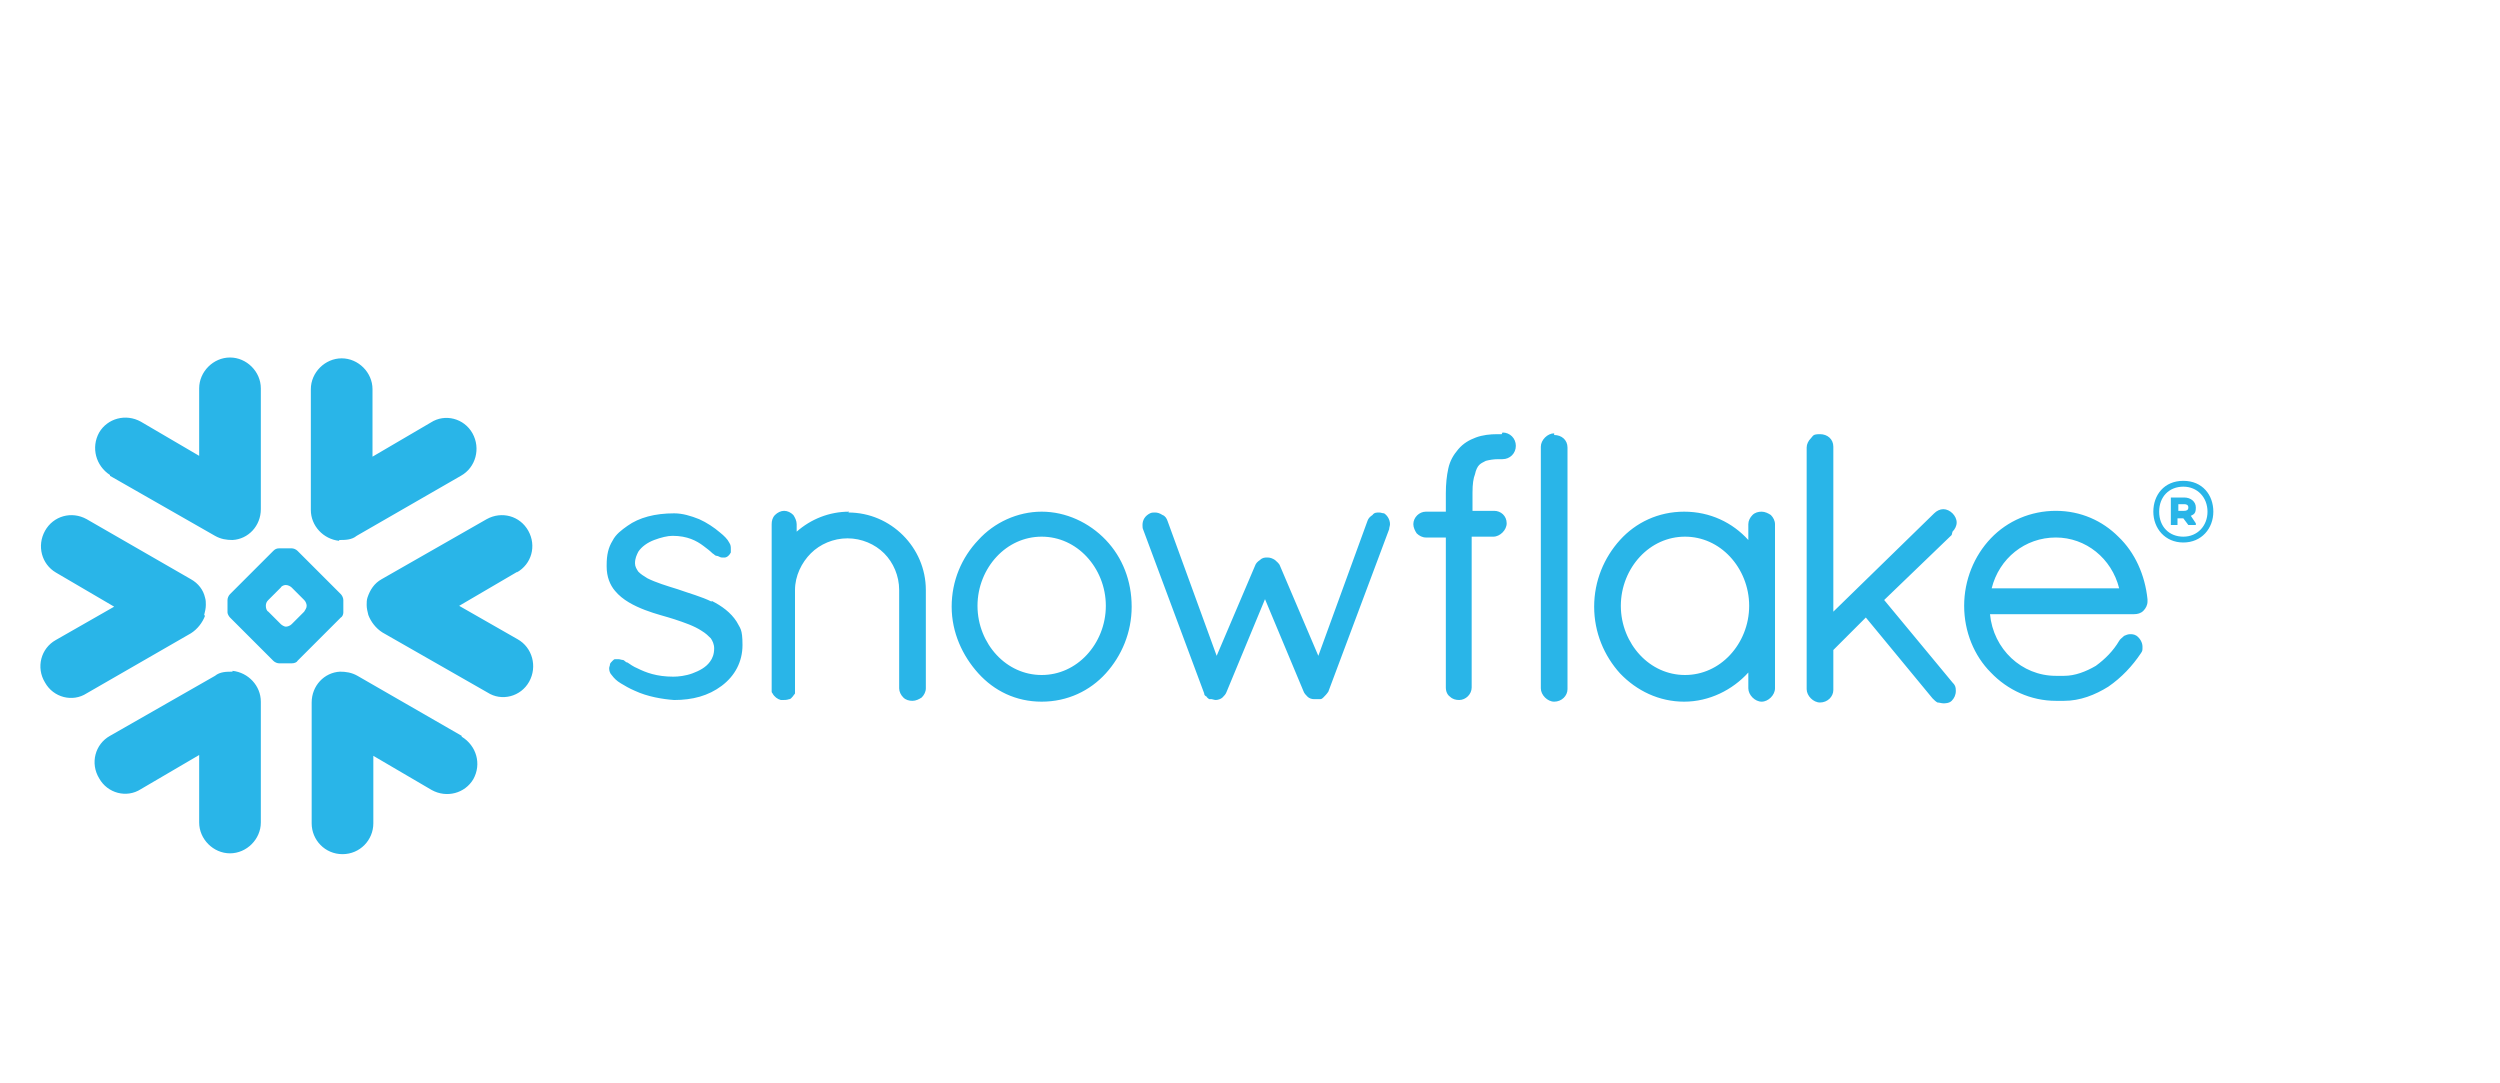 <?xml version="1.0" encoding="UTF-8"?>
<svg id="Layer_1" xmlns="http://www.w3.org/2000/svg" version="1.1" viewBox="0 0 300 130">
  <!-- Generator: Adobe Illustrator 29.5.0, SVG Export Plug-In . SVG Version: 2.1.0 Build 137)  -->
<defs>
    <style>
      .st0 {
        fill: #29b5e8;
        fill-rule: evenodd;
      }
    </style>
  </defs>
  <path class="st0" d="M166.1,61.6h0s0,0,0,0c-.2,0-.4-.1-.6-.1-.3,0-.6,0-.8.3-.3.2-.5.4-.6.7h0s-5.9,16.2-5.9,16.2l-4.6-10.8h0c-.1-.3-.4-.5-.6-.7-.3-.2-.6-.3-.9-.3s-.6,0-.9.3c-.3.2-.5.4-.6.7h0s-4.6,10.8-4.6,10.8l-5.9-16.2h0c-.1-.3-.3-.6-.6-.7-.3-.2-.6-.3-.9-.3-.2,0-.4,0-.6.1h0c-.6.3-.9.8-.9,1.4,0,.2,0,.4.1.6h0l7.3,19.6h0c0,.2.1.3.3.4,0,.1.2.2.3.3,0,0,0,0,.1,0,0,0,.1,0,.2,0,.1,0,.3.1.5.1s.6-.1.8-.3c.2-.2.4-.4.5-.7h0s4.6-11.1,4.6-11.1l4.6,11h0c.1.3.3.5.5.7.2.2.5.3.8.3h.2c.2,0,.4,0,.5,0,.2,0,.3-.1.4-.2.2-.2.4-.4.6-.7h0s7.3-19.5,7.3-19.5c0-.2.1-.4.1-.6,0-.6-.4-1.2-.9-1.4h0ZM132.7,72.7c0-2.3-.9-4.4-2.3-5.9-1.4-1.5-3.3-2.4-5.4-2.4s-4,.9-5.4,2.4c-1.4,1.5-2.3,3.6-2.3,5.9s.9,4.4,2.3,5.9c1.4,1.5,3.3,2.4,5.4,2.4s4-.9,5.4-2.4c1.4-1.5,2.3-3.6,2.3-5.9ZM132.7,64.8c2,2.1,3.1,4.9,3.1,8,0,3.1-1.2,5.9-3.1,8-1.9,2.1-4.6,3.4-7.7,3.4s-5.7-1.3-7.6-3.4c-1.9-2.1-3.2-4.9-3.2-8s1.2-5.9,3.2-8c1.9-2.1,4.7-3.4,7.6-3.4s5.7,1.3,7.7,3.4ZM101.9,61.4c-2.4,0-4.6.9-6.3,2.4v-.9c0-.4-.2-.8-.4-1.1-.3-.3-.7-.5-1.1-.5s-.8.2-1.1.5c-.3.3-.4.7-.4,1.1v20.1h0c0,0,0,0,0,0,0,0,0,.1.1.2.2.4.6.7,1,.8h0s.3,0,.3,0c.2,0,.4,0,.7-.1.2,0,.3-.2.5-.4h0s0,0,0,0c0,0,0,0,0,0,0-.1.2-.2.2-.3,0-.1,0-.2,0-.3h0v-12.1c0-1.7.8-3.3,1.9-4.4,1.1-1.1,2.7-1.8,4.4-1.8s3.3.7,4.4,1.8c1.1,1.1,1.8,2.7,1.8,4.4v11.8c0,.4.2.8.5,1.1.3.3.7.4,1.1.4s.8-.2,1.1-.4c.3-.3.5-.7.5-1.1v-11.8c0-5.1-4.2-9.3-9.3-9.3ZM254.3,70.6c-.9-3.6-4-6.1-7.6-6.1-3.7,0-6.8,2.5-7.7,6.1h15.3ZM257.7,72v.2c0,.4-.2.8-.5,1.1-.3.3-.7.4-1.1.4h-17.3c.4,4.2,3.8,7.4,7.9,7.4h1c1.3,0,2.6-.5,3.8-1.2,1.1-.8,2.1-1.8,2.8-3,.1-.2.4-.4.6-.6.2-.1.5-.2.7-.2s.5,0,.8.2h0s0,0,0,0c.4.3.7.8.7,1.3s0,.5-.2.8h0s0,0,0,0c-1,1.5-2.3,2.9-3.9,4-1.6,1-3.4,1.7-5.3,1.7h-1c-3,0-5.8-1.3-7.8-3.4-2-2-3.2-4.9-3.2-8s1.2-6,3.2-8.1c2-2.1,4.8-3.3,7.8-3.3s5.6,1.2,7.5,3.1c2,1.9,3.2,4.6,3.5,7.5h0ZM186.5,52c-.4,0-.8.2-1.1.5-.3.3-.5.7-.5,1.1v29c0,.4.2.8.5,1.1.3.3.7.5,1.1.5.9,0,1.6-.7,1.6-1.5v-29c0-.9-.7-1.5-1.6-1.5ZM85.4,72.2c-1.2-.6-2.7-1-4.1-1.5-1.3-.4-2.6-.8-3.6-1.3-.5-.3-.8-.5-1.1-.8-.2-.3-.4-.6-.4-1,0-.6.2-1,.4-1.4.4-.6,1.1-1.1,1.9-1.4.8-.3,1.6-.5,2.2-.5,1.8,0,2.9.6,3.7,1.2.4.3.8.6,1.1.9.2.1.3.3.5.3.2,0,.4.2.6.2s.3,0,.4,0c.1,0,.3-.1.4-.2.1-.1.2-.2.3-.4,0-.1,0-.3,0-.4,0-.3,0-.5-.2-.8-.2-.4-.6-.8-1.1-1.2-.7-.6-1.6-1.2-2.5-1.6-1-.4-2-.7-3-.7-2.3,0-4.2.5-5.6,1.5-.7.5-1.4,1-1.8,1.8-.5.8-.7,1.7-.7,2.9,0,0,0,.1,0,.2,0,1.2.4,2.2,1,2.9.9,1.1,2.3,1.8,3.6,2.3,1.3.5,2.6.8,3.5,1.1,1.2.4,2.4.8,3.3,1.4.5.3.8.6,1.1.9.2.3.4.7.4,1.2h0c0,.7-.2,1.2-.5,1.6-.5.7-1.3,1.1-2.1,1.4-.8.3-1.7.4-2.3.4-2,0-3.3-.5-4.3-1-.5-.2-.9-.5-1.2-.7-.2,0-.3-.2-.5-.3-.2,0-.4-.1-.6-.1s-.3,0-.4,0c-.1,0-.2.1-.3.2-.1.1-.3.3-.3.4,0,.2-.1.3-.1.5,0,.3.1.6.3.8.3.4.6.7,1.1,1,.5.3,1,.6,1.7.9,1.5.7,3.3,1,4.7,1.1h0c2.2,0,4.1-.5,5.7-1.7h0s0,0,0,0c1.6-1.2,2.5-2.9,2.5-4.9s-.3-2-.7-2.8c-.7-1.1-1.8-1.9-3-2.5h0ZM209.9,72.7c0-2.3-.9-4.4-2.3-5.9-1.4-1.5-3.3-2.4-5.4-2.4-2.1,0-4,.9-5.4,2.4-1.4,1.5-2.3,3.6-2.3,5.9s.9,4.4,2.3,5.9c1.4,1.5,3.3,2.4,5.4,2.4s4-.9,5.4-2.4c1.4-1.5,2.3-3.6,2.3-5.9h0ZM212.5,61.8c.3.3.5.7.5,1.1v19.7c0,.4-.2.8-.5,1.1-.3.3-.7.5-1.1.5s-.8-.2-1.1-.5c-.3-.3-.5-.7-.5-1.1v-1.9c-1.9,2.1-4.7,3.5-7.7,3.5s-5.7-1.3-7.7-3.4c-1.9-2.1-3.1-4.9-3.1-8s1.2-5.9,3.1-8c1.9-2.1,4.6-3.4,7.7-3.4s5.8,1.3,7.7,3.4v-1.9c0-.4.2-.8.5-1.1.3-.3.7-.4,1.1-.4s.8.2,1.1.4ZM234.3,63.8c.3-.3.5-.7.5-1.1s-.2-.8-.5-1.1h0s0,0,0,0c0,0,0,0,0,0h0c-.3-.3-.7-.5-1.1-.5s-.8.2-1.1.5l-12.1,11.8v-19.8c0-.9-.7-1.5-1.6-1.5s-.8.2-1.1.5c-.3.3-.5.7-.5,1.1v29c0,.4.2.8.5,1.1.3.3.7.5,1.1.5.9,0,1.6-.7,1.6-1.5v-4.8l3.9-3.9,8,9.7c.2.2.4.4.6.5.2,0,.5.1.7.1s.7,0,1-.3h0s0,0,0,0c.3-.3.5-.7.5-1.2s-.1-.7-.4-1h0s-8.2-9.9-8.2-9.9l8.1-7.8h0ZM180.2,52.1h-.3s0,0-.1,0c0,0,0,0-.1,0-.9,0-1.8.1-2.6.4-.8.3-1.5.7-2.1,1.4h0s0,0,0,0h0c-.6.7-1,1.4-1.2,2.3-.2.9-.3,1.9-.3,3v2.2h-2.4c-.8,0-1.5.7-1.5,1.5,0,.4.2.8.4,1.1.3.3.7.5,1.1.5h2.4v18h0c0,.5.2.9.5,1.1.3.3.7.4,1.1.4.8,0,1.5-.7,1.5-1.5v-18.1h2.6c.4,0,.8-.2,1.1-.5.3-.3.5-.7.5-1.1h0c0-.9-.7-1.5-1.5-1.5h-2.6v-2.2c0-1,.1-1.7.3-2.2.1-.5.3-.9.5-1.1.2-.2.4-.3.8-.5.4-.1.9-.2,1.5-.2h0s0,0,.1,0,0,0,.1,0h.3c.9,0,1.6-.7,1.6-1.6s-.7-1.6-1.6-1.6h0ZM24.5,73.8c.1-.4.2-.8.2-1.2,0-.3,0-.6-.1-.9-.2-.9-.8-1.7-1.7-2.2l-12.5-7.2c-1.8-1-4-.4-5,1.4-1,1.8-.4,4,1.3,5l7,4.1-7,4c-1.8,1-2.4,3.3-1.3,5.1,1,1.8,3.3,2.4,5,1.3l12.5-7.2c.8-.5,1.4-1.3,1.7-2.1ZM27.9,80.6c-.7,0-1.5,0-2.1.5l-12.6,7.2c-1.8,1-2.4,3.3-1.3,5.1,1,1.8,3.3,2.4,5,1.3l7-4.1v8.1c0,2,1.7,3.7,3.7,3.7s3.7-1.7,3.7-3.7v-14.5c0-1.9-1.5-3.5-3.4-3.7ZM40.7,64.8c.7,0,1.5,0,2.1-.5l12.5-7.2c1.8-1,2.4-3.3,1.4-5.1-1-1.8-3.3-2.4-5-1.3l-7,4.1v-8.1c0-2-1.7-3.7-3.7-3.7s-3.7,1.7-3.7,3.7v14.5c0,1.9,1.5,3.5,3.4,3.7ZM13.2,57.1l12.6,7.2c.7.4,1.4.5,2.1.5,1.9-.1,3.4-1.7,3.4-3.7v-14.5c0-2-1.7-3.7-3.7-3.7s-3.7,1.7-3.7,3.7v8.1l-7-4.1c-1.8-1-4-.4-5,1.3-1,1.8-.4,4,1.3,5.1ZM36.8,72.7c0-.2-.1-.5-.3-.7l-1.5-1.5c-.1-.1-.4-.3-.7-.3h0c-.2,0-.5.1-.6.3l-1.5,1.5c-.2.2-.3.4-.3.7h0c0,.3.1.6.3.7l1.5,1.5c.1.1.4.3.6.3h0c.2,0,.5-.1.7-.3l1.5-1.5c.1-.2.3-.4.3-.7h0ZM40.9,74.1l-5.2,5.2c-.1.2-.4.3-.7.3h-1.5c-.2,0-.5-.1-.7-.3l-5.2-5.2c-.1-.1-.3-.4-.3-.6v-1.5c0-.2.1-.5.3-.7l5.2-5.2c.2-.2.4-.3.7-.3h1.5c.2,0,.5.1.7.3l5.2,5.2c.1.1.3.4.3.7v1.5c0,.2-.1.5-.3.6ZM55.4,88.3l-12.5-7.2c-.7-.4-1.4-.5-2.1-.5-1.9.1-3.4,1.7-3.4,3.7v14.5c0,2,1.6,3.7,3.7,3.7s3.7-1.7,3.7-3.7v-8.1l7,4.1c1.8,1,4,.4,5-1.3,1-1.8.4-4-1.4-5.1ZM62.1,68.6l-7,4.1,7,4c1.8,1,2.4,3.3,1.4,5.1-1,1.8-3.3,2.4-5,1.3l-12.6-7.2c-.8-.5-1.4-1.3-1.7-2.1-.1-.4-.2-.8-.2-1.2,0-.3,0-.6.1-.9.3-.9.8-1.7,1.7-2.2l12.6-7.2c1.8-1,4-.4,5,1.4,1,1.8.4,4-1.4,5ZM265.6,61.4c0,2-1.4,3.7-3.6,3.7s-3.6-1.7-3.6-3.7,1.3-3.7,3.6-3.7,3.6,1.7,3.6,3.7ZM264.9,61.4c0-1.7-1.2-3-2.9-3s-2.9,1.2-2.9,3,1.2,3,2.9,3,2.9-1.3,2.9-3ZM260.5,59.7h1.6c.8,0,1.4.5,1.4,1.2s-.2.8-.6,1l.6.9v.2h-.9l-.6-.8h-.7v.8h-.8v-3.2ZM262.1,60.5h-.7v.8h.7c.3,0,.5-.1.5-.4s-.2-.4-.5-.4Z"/>
</svg>